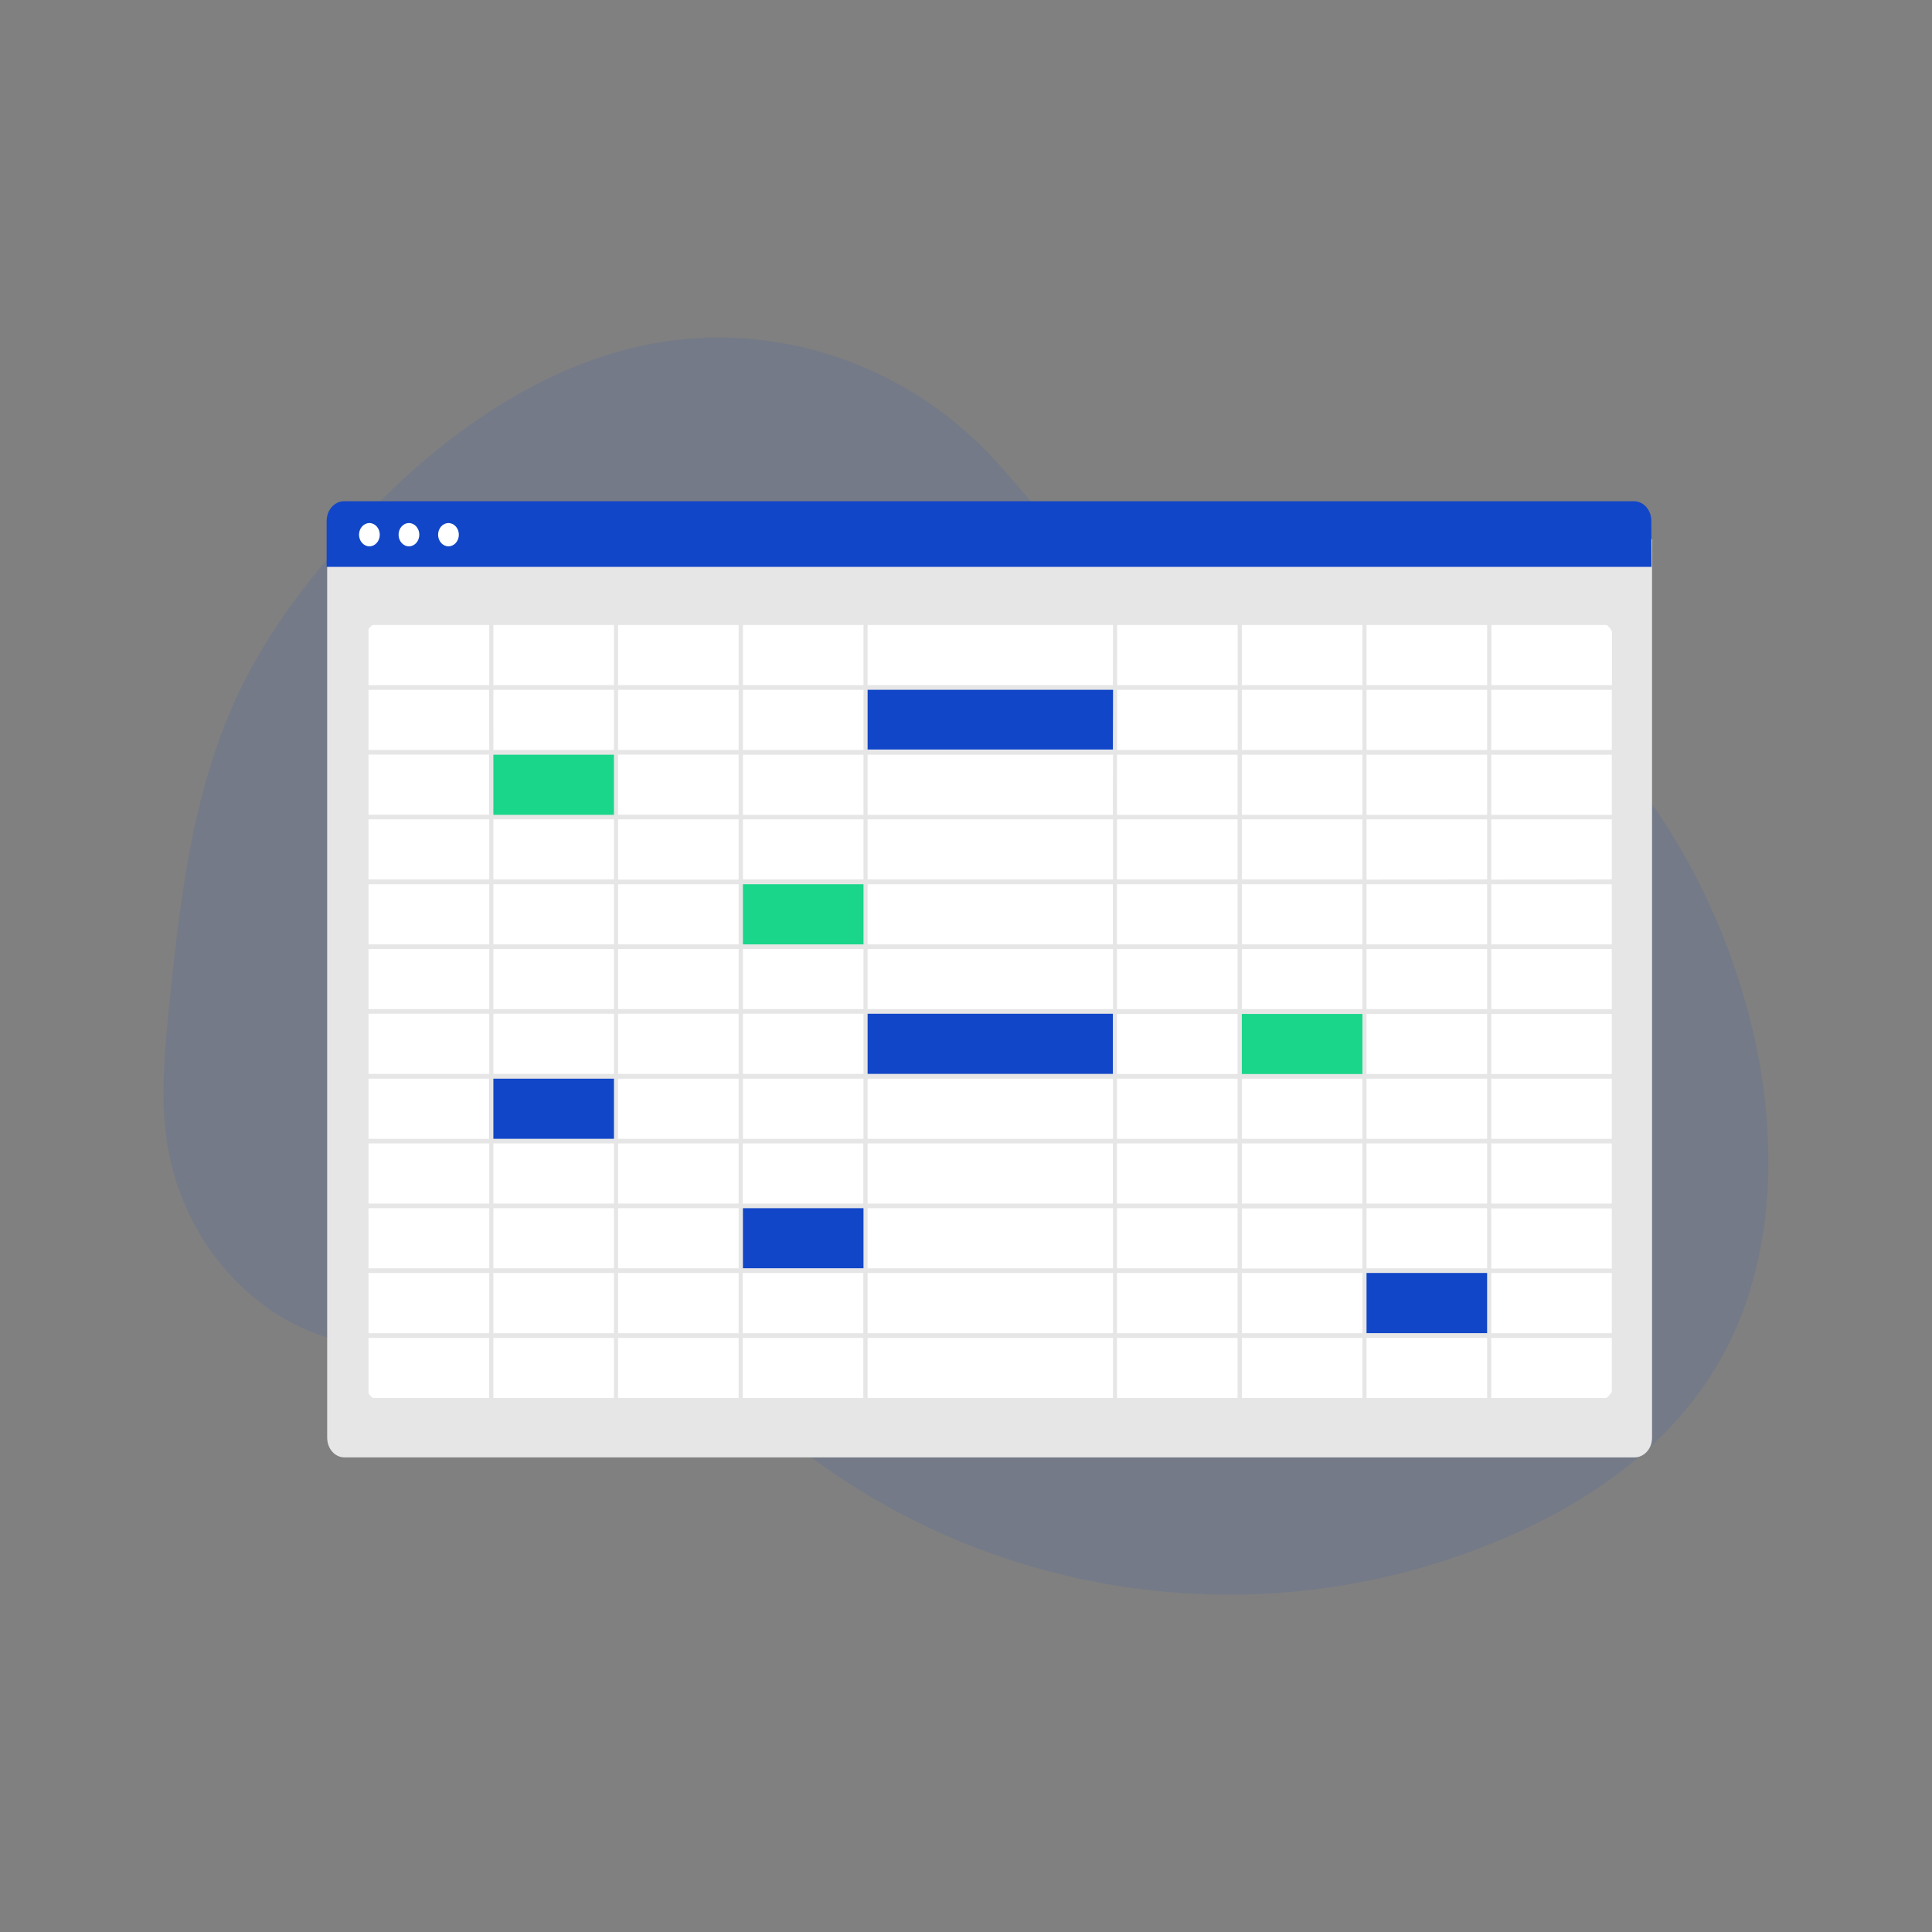 <?xml version="1.0" encoding="utf-8"?>
<!-- Generator: Adobe Illustrator 24.2.0, SVG Export Plug-In . SVG Version: 6.00 Build 0)  -->
<svg version="1.1" id="Livello_1" xmlns="http://www.w3.org/2000/svg" xmlns:xlink="http://www.w3.org/1999/xlink" x="0px" y="0px"
	 viewBox="0 0 1080 1080" style="enable-background:new 0 0 1080 1080;" xml:space="preserve">
<rect x="0" y="0" width="1080" height="1080" fill="#808080" stroke="none"/>
<style type="text/css">
	.st0{opacity:0.1;fill:#1246C8;enable-background:new    ;}
	.st1{fill:#E6E6E6;}
	.st2{fill:#FFFFFF;}
	.st3{fill:#1246C8;}
	.st4{fill:#1AD68A;}
</style>
<g>
	<path class="st0" d="M964.3,755.3c-27.4,51.7-76,84.6-125.1,105.3c-66.1,27.9-136.8,36.5-204.8,27.3c-7.3-1-14.6-2.1-21.9-3.6
		c-0.8-0.2-1.7-0.3-2.5-0.5c-0.2-0.1-0.5-0.1-0.7-0.1c-3.5-0.7-7-1.4-10.4-2.2c-20.6-4.7-40.8-11.1-60.5-19.1l-2.9-1.2l-3.7-1.6l0,0
		c-12.7-5.4-25.2-11.6-37.3-18.4c-4-2.2-7.9-4.5-11.8-6.9c-1.4-0.9-2.8-1.7-4.2-2.6c-9-5.6-17.8-11.6-26.4-18
		c-0.6-0.5-1.3-0.9-1.9-1.4c-15.9-11.9-31-25.2-45.1-39.6l-1.4-1.4l-0.8-0.9l-1.4-1.5c-1-1-2-2.1-3-3.1c-1.4-1.5-2.9-3.1-4.3-4.7
		l-1.3-1.4c-2-2.3-4.1-4.6-6.2-6.9c-0.9-1-1.8-1.9-2.7-2.9l-0.1,0c-4.3-4.7-9.1-8.9-14.2-12.5c-1.9-1.3-3.8-2.4-5.8-3.5
		c-0.6-0.3-1.3-0.6-1.9-0.9l0,0l-1.6-0.7c-0.3-0.2-0.7-0.3-1-0.4l-0.2,0c-19.2-7.9-41.7-5.6-62.6-0.1c-17.2,4.5-34.2,11.1-51.3,15.5
		c-7.6,2-15.3,3.5-23.1,4.3c-17.3,1.6-34.4-1.2-50.2-7.9c-0.4-0.2-0.9-0.4-1.4-0.6c-2.3-1-4.5-2-6.7-3.2l-1.3-0.7
		c-2.1-1.1-4.2-2.3-6.3-3.6l-1.3-0.8c-2.1-1.3-4.2-2.7-6.2-4.2c-0.7-0.5-1.4-1-2.1-1.6c-11.4-8.5-21.5-19.1-30-31.3
		c-0.2-0.3-0.5-0.7-0.7-1c-1.2-1.7-2.3-3.5-3.4-5.3c-0.4-0.7-0.8-1.3-1.2-2c-1.3-2.2-2.5-4.4-3.7-6.7l-0.5-1
		c-4.8-9.5-8.6-19.6-11.3-30.3c-0.1-0.3-0.2-0.7-0.2-1c-0.8-3.4-1.5-6.8-2.1-10.3c-0.2-1.4-0.5-2.9-0.6-4.4
		c-0.1-0.4-0.1-0.9-0.2-1.3c-2.7-21.2-1.1-43.1,1-64.7c0.2-2.5,0.5-5.1,0.8-7.6c3.5-35.1,7.5-70.8,15.3-105.1
		c0.1-0.2,0.1-0.5,0.2-0.7c2.6-11.6,5.8-23,9.5-34.3c3.9-11.8,8.4-23.3,13.7-34.5c13-27.5,30.5-52.1,49.5-74.8
		c47.8-57.1,107.7-103.9,174-119c71.5-16.2,146.9,7.4,198,62c15.6,16.6,29.2,36.1,47.2,49.2c15.7,11.4,35,16.9,53.7,9.6
		c15.5-6,25.5-8.8,42-6.9c34.3,4.2,67.5,14.3,98.5,30c1.3,0.6,2.5,1.3,3.7,1.9c80.8,42,146.3,120,174.8,217.2
		c0.7,2.6,1.5,5.2,2.2,7.8C993.6,626.2,994.8,697.6,964.3,755.3z"/>
	<g>
		<path class="st1" d="M913.7,814.7H192.6c-5.4,0-9.7-4.9-9.7-11V301.4h740.6v502.4C923.5,809.8,919.1,814.7,913.7,814.7z"/>
		<path class="st2" d="M892.6,783.3H213.8c-5.4,0-9.8-5-9.9-11.1V358.5c0-6.1,4.4-11.1,9.9-11.1h678.8c5.4,0,9.8,5,9.9,11.1v413.7
			C902.4,778.3,898,783.3,892.6,783.3z"/>
		<path class="st3" d="M923.2,316.9H182.6v-25.7c0-6.1,4.4-11,9.7-11h721.1c5.4,0,9.7,4.9,9.7,11L923.2,316.9z"/>
		<ellipse class="st2" cx="206.5" cy="298.9" rx="5.8" ry="6.5"/>
		<ellipse class="st2" cx="228.6" cy="298.9" rx="5.8" ry="6.5"/>
		<ellipse class="st2" cx="250.7" cy="298.9" rx="5.8" ry="6.5"/>
		<rect x="273.7" y="421.6" class="st4" width="70" height="34.8"/>
		<rect x="413.6" y="493.8" class="st4" width="70" height="34.8"/>
		<rect x="273.7" y="602.2" class="st3" width="70" height="34.8"/>
		<rect x="413.6" y="674.4" class="st3" width="70" height="34.8"/>
		<rect x="762.3" y="710.6" class="st3" width="70" height="34.8"/>
		<rect x="692.3" y="566.1" class="st4" width="70" height="34.8"/>
		<rect x="483.6" y="566.1" class="st3" width="139.9" height="34.8"/>
		<rect x="483.6" y="384.2" class="st3" width="139.9" height="34.8"/>
		<path class="st1" d="M203.7,346.8v437.3h699.6V346.8H203.7z M901.1,383h-67.4v-33.6h67.4L901.1,383z M485,636.6V603h137.2v33.6
			H485z M622.1,639.2v33.6H485v-33.6H622.1z M622.1,494.3v33.6H485v-33.6H622.1z M485,491.7V458h137.2v33.6H485z M485,564.1v-33.6
			h137.2v33.6H485z M622.1,566.7v33.6H485v-33.6H622.1z M482.7,527.9h-67.4v-33.6h67.4V527.9z M482.7,530.5v33.6h-67.4v-33.6
			L482.7,530.5z M482.7,566.7v33.6h-67.4v-33.6L482.7,566.7z M482.7,603v33.6h-67.4V603H482.7z M624.4,603h67.4v33.6h-67.4
			L624.4,603z M624.4,600.4v-33.6h67.4v33.6H624.4z M624.4,564.1v-33.6h67.4v33.6L624.4,564.1z M624.4,527.9v-33.6h67.4v33.6H624.4z
			 M624.4,491.7V458h67.4v33.6H624.4z M624.4,455.5v-33.6h67.4v33.6H624.4z M622.1,455.5H485v-33.6h137.2L622.1,455.5z M482.7,455.5
			h-67.4v-33.6h67.4V455.5z M482.7,458v33.6h-67.4V458H482.7z M412.9,491.7h-67.4V458h67.4L412.9,491.7z M412.9,494.3v33.6h-67.4
			v-33.6H412.9z M412.9,530.5v33.6h-67.4v-33.6L412.9,530.5z M412.9,566.7v33.6h-67.4v-33.6L412.9,566.7z M412.9,603v33.6h-67.4V603
			H412.9z M412.9,639.2v33.6h-67.4v-33.6L412.9,639.2z M415.2,639.2h67.4v33.6h-67.4V639.2z M482.7,675.4v33.6h-67.4v-33.6H482.7z
			 M485,675.4h137.2v33.6H485V675.4z M624.4,675.4h67.4v33.6h-67.4L624.4,675.4z M624.4,672.8v-33.6h67.4v33.6L624.4,672.8z
			 M694.2,639.2h67.4v33.6h-67.4L694.2,639.2z M694.2,636.6V603h67.4v33.6H694.2z M694.2,600.4v-33.6h67.4v33.6H694.2z M694.2,564.1
			v-33.6h67.4v33.6L694.2,564.1z M694.2,527.9v-33.6h67.4v33.6H694.2z M694.2,491.7V458h67.4v33.6H694.2z M694.2,455.5v-33.6h67.4
			v33.6H694.2z M694.2,419.2v-33.6h67.4v33.6H694.2z M691.9,419.2h-67.4v-33.6h67.4L691.9,419.2z M622.1,419.2H485v-33.6h137.2
			L622.1,419.2z M482.7,419.2h-67.4v-33.6h67.4V419.2z M412.9,419.2h-67.4v-33.6h67.4L412.9,419.2z M412.9,421.8v33.6h-67.4v-33.6
			H412.9z M343.2,455.5h-67.4v-33.6h67.4V455.5z M343.2,458v33.6h-67.4V458H343.2z M343.2,494.3v33.6h-67.4v-33.6H343.2z
			 M343.2,530.5v33.6h-67.4v-33.6L343.2,530.5z M343.2,566.7v33.6h-67.4v-33.6L343.2,566.7z M343.2,603v33.6h-67.4V603H343.2z
			 M343.2,639.2v33.6h-67.4v-33.6L343.2,639.2z M343.2,675.4v33.6h-67.4v-33.6H343.2z M345.5,675.4h67.4v33.6h-67.4L345.5,675.4z
			 M412.9,711.6v33.7h-67.4v-33.7H412.9z M415.2,711.6h67.4v33.7h-67.4V711.6z M485,711.6h137.2v33.7H485V711.6z M624.4,711.6h67.4
			v33.7h-67.4L624.4,711.6z M694.2,711.6h67.4v33.7h-67.4L694.2,711.6z M694.2,709.1v-33.6h67.4v33.6L694.2,709.1z M763.9,675.4
			h67.4v33.6h-67.4V675.4z M763.9,672.8v-33.6h67.4v33.6H763.9z M763.9,636.6V603h67.4v33.6H763.9z M763.9,600.4v-33.6h67.4v33.6
			H763.9z M763.9,564.1v-33.6h67.4v33.6H763.9z M763.9,527.9v-33.6h67.4v33.6L763.9,527.9z M763.9,491.7V458h67.4v33.6L763.9,491.7z
			 M763.9,455.5v-33.6h67.4v33.6L763.9,455.5z M763.9,419.2v-33.6h67.4v33.6L763.9,419.2z M763.9,383v-33.6h67.4V383L763.9,383z
			 M761.6,383h-67.4v-33.6h67.4L761.6,383z M691.9,383h-67.4v-33.6h67.4L691.9,383z M622.1,383H485v-33.6h137.2L622.1,383z
			 M482.7,383h-67.4v-33.6h67.4L482.7,383z M412.9,383h-67.4v-33.6h67.4L412.9,383z M343.2,383h-67.4v-33.6h67.4L343.2,383z
			 M343.2,385.6v33.6h-67.4v-33.6L343.2,385.6z M273.5,419.2H206v-33.6h67.4L273.5,419.2z M273.5,421.8v33.6H206v-33.6L273.5,421.8z
			 M273.5,458v33.6H206V458L273.5,458z M273.5,494.3v33.6H206v-33.6L273.5,494.3z M273.5,530.5v33.6H206v-33.6H273.5z M273.5,566.7
			v33.6H206v-33.6H273.5z M273.5,603v33.6H206V603L273.5,603z M273.5,639.2v33.6H206v-33.6H273.5z M273.5,675.4v33.6H206v-33.6
			H273.5z M273.5,711.6v33.7H206v-33.7H273.5z M275.8,711.6h67.4v33.7h-67.4L275.8,711.6z M343.2,747.9v33.6h-67.4v-33.6H343.2z
			 M345.5,747.9h67.4v33.6h-67.4L345.5,747.9z M415.2,747.9h67.4v33.6h-67.4L415.2,747.9z M485,747.9h137.2v33.6H485L485,747.9z
			 M624.4,747.9h67.4v33.6h-67.4L624.4,747.9z M694.2,747.9h67.4v33.6h-67.4L694.2,747.9z M763.9,747.9h67.4v33.6h-67.4L763.9,747.9
			z M763.9,745.3v-33.7h67.4v33.7H763.9z M833.6,711.6h67.4v33.7h-67.4L833.6,711.6z M833.6,709.1v-33.6h67.4v33.6H833.6z
			 M833.6,672.8v-33.6h67.4v33.6H833.6z M833.6,636.6V603h67.4v33.6L833.6,636.6z M833.6,600.4v-33.6h67.4v33.6L833.6,600.4z
			 M833.6,564.1v-33.6h67.4v33.6L833.6,564.1z M833.6,527.9v-33.6h67.4v33.6L833.6,527.9z M833.6,491.7V458h67.4v33.6L833.6,491.7z
			 M833.6,455.5v-33.6h67.4v33.6L833.6,455.5z M833.6,419.2v-33.6h67.4v33.6L833.6,419.2z M273.5,349.3V383H206v-33.6H273.5z
			 M206,747.9h67.4v33.6H206V747.9z M833.6,781.5v-33.6h67.4v33.6H833.6z"/>
	</g>
</g>
</svg>
